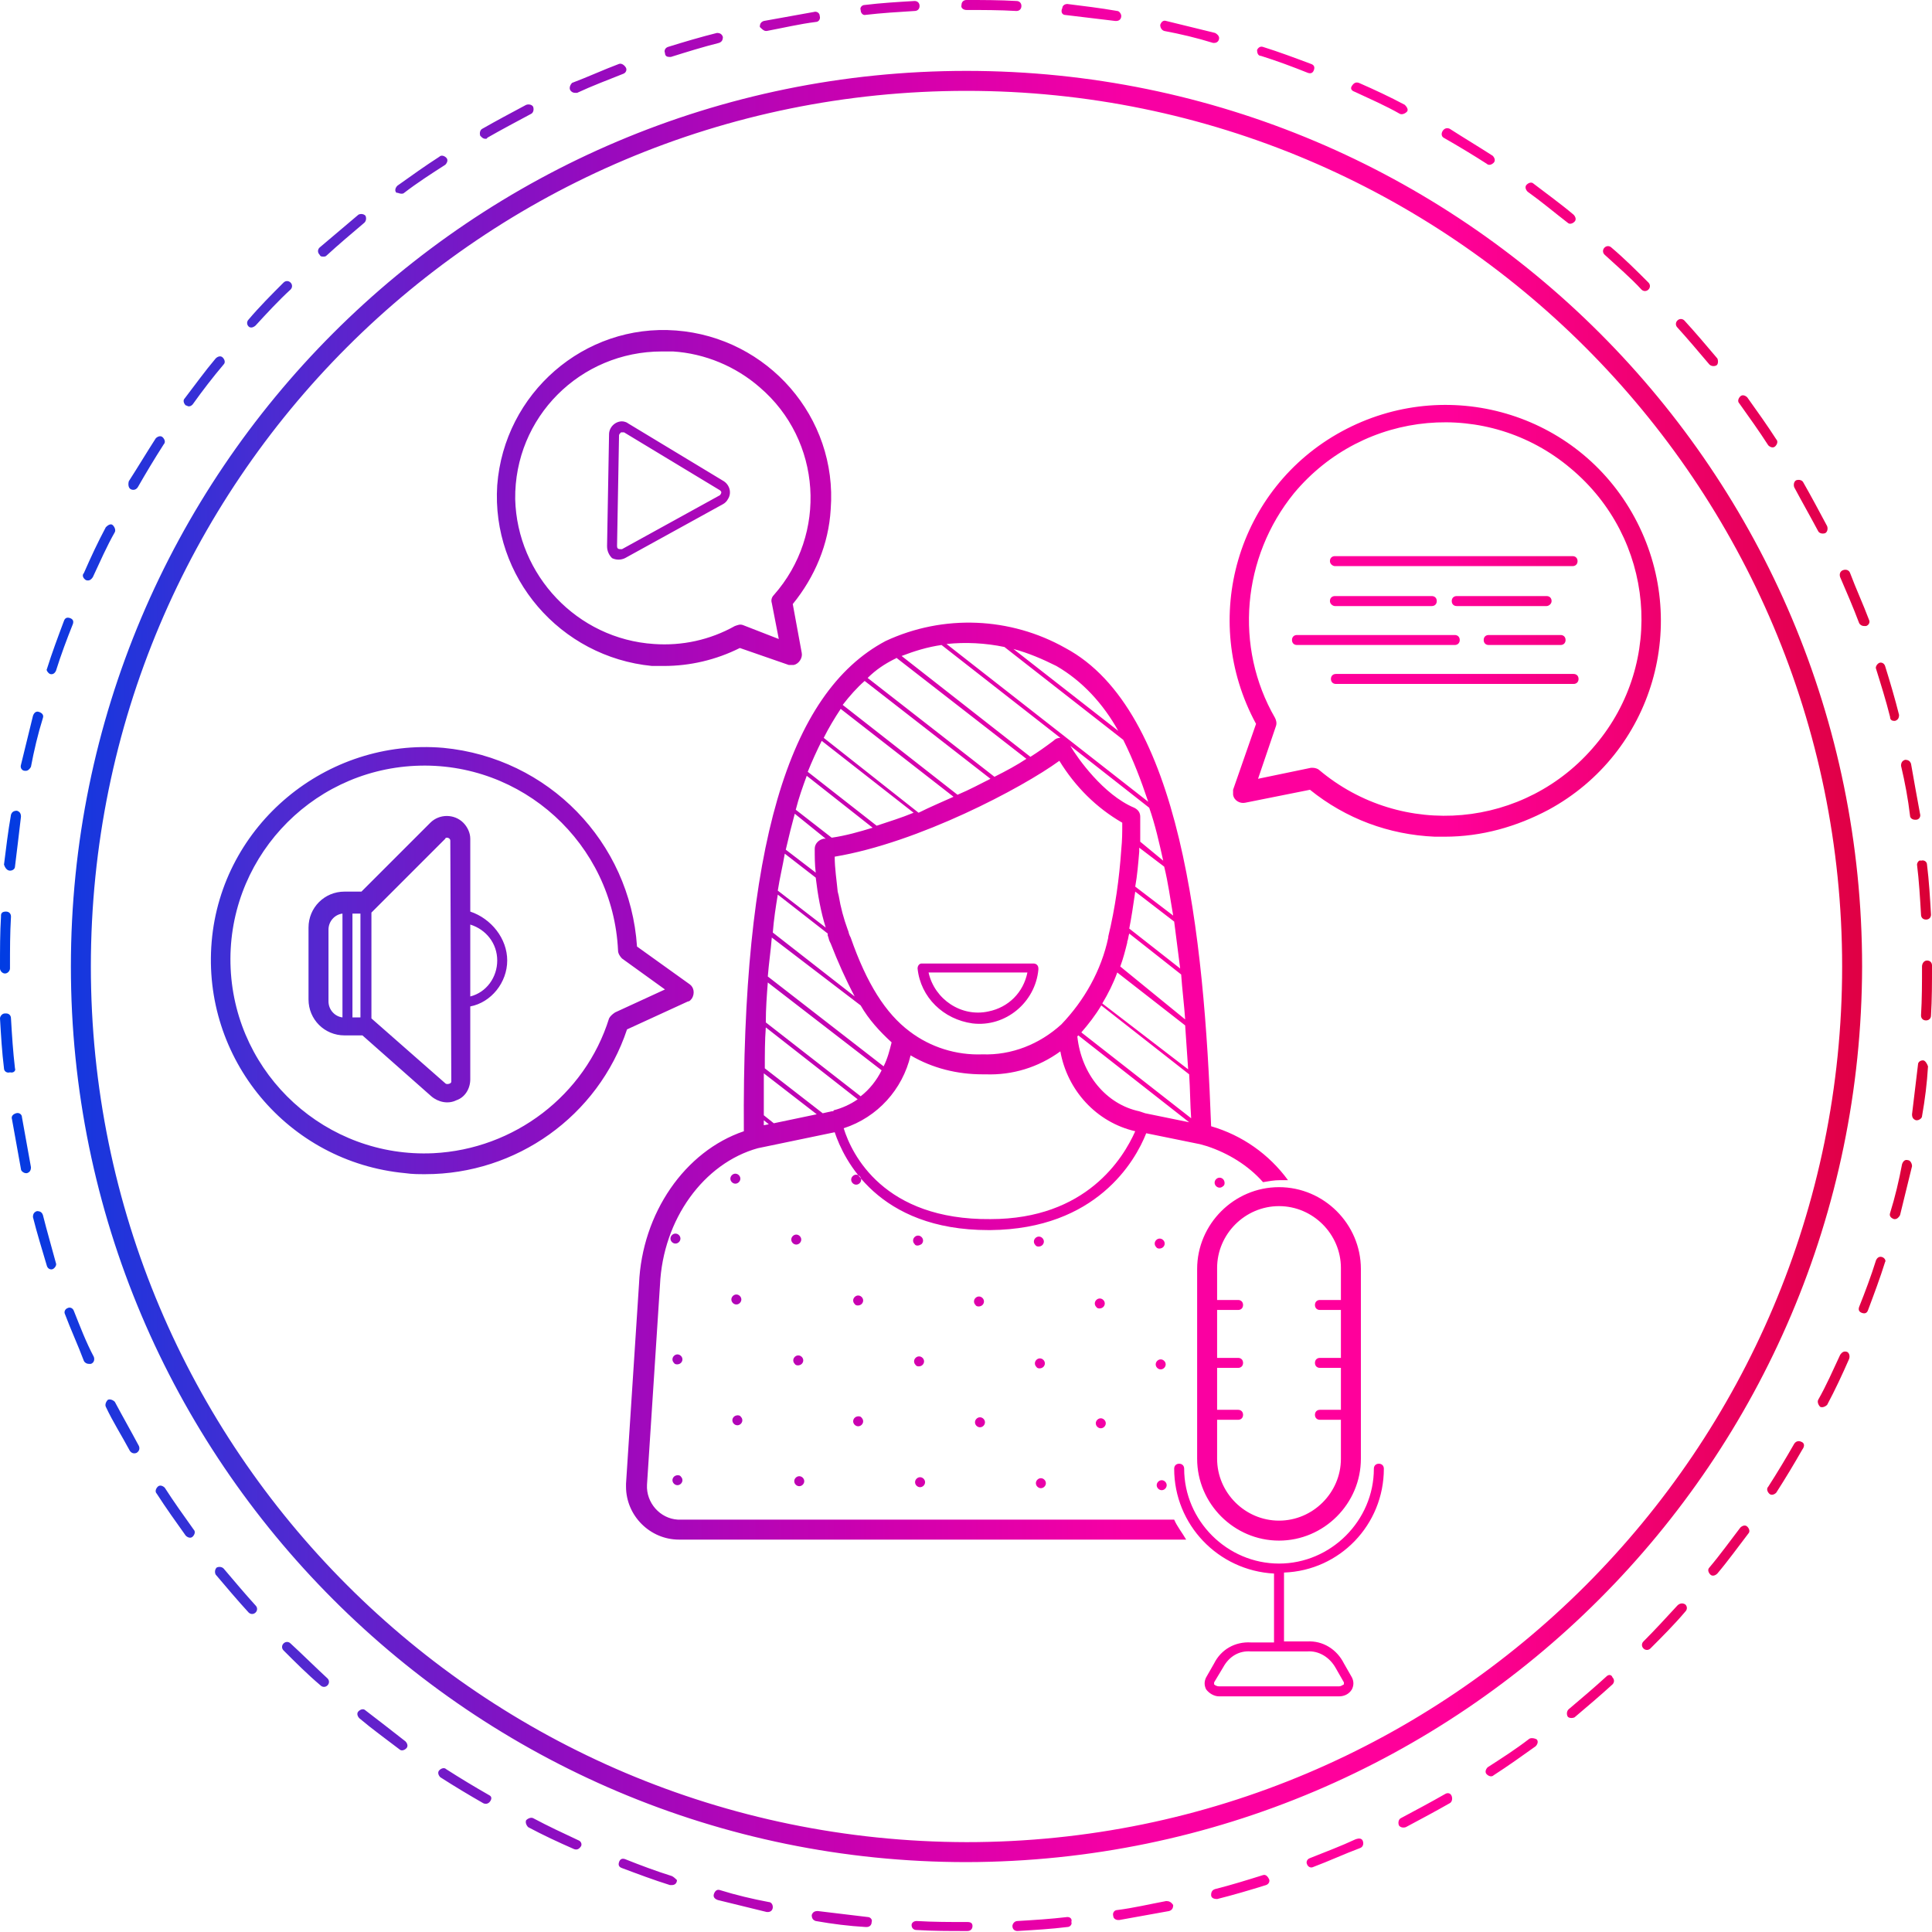 <?xml version="1.0" encoding="UTF-8"?>
<!-- Generator: Adobe Illustrator 25.2.1, SVG Export Plug-In . SVG Version: 6.00 Build 0) -->
<svg xmlns="http://www.w3.org/2000/svg" xmlns:xlink="http://www.w3.org/1999/xlink" version="1.1" id="Ebene_1" x="0px" y="0px" viewBox="0 0 193.5 193.5" style="enable-background:new 0 0 193.5 193.5;" xml:space="preserve"> <style type="text/css"> .st0{fill:url(#SVGID_1_);} </style> <g id="one-path-grafiken"> <linearGradient id="SVGID_1_" gradientUnits="userSpaceOnUse" x1="0" y1="98.917" x2="193.522" y2="98.917" gradientTransform="matrix(1 0 0 -1 0 195.677)"> <stop offset="0" style="stop-color:#003CE3"></stop> <stop offset="0.137" style="stop-color:#492CD2"></stop> <stop offset="0.302" style="stop-color:#940BBF"></stop> <stop offset="0.452" style="stop-color:#CD00AF"></stop> <stop offset="0.582" style="stop-color:#F700A4"></stop> <stop offset="0.686" style="stop-color:#FF009C"></stop> <stop offset="0.751" style="stop-color:#FF0099"></stop> <stop offset="1" style="stop-color:#DA0035"></stop> </linearGradient> <path class="st0" d="M13.9,144.8c0.1,0.2,0.1,0.5-0.2,0.7c-0.2,0.1-0.5,0.1-0.7-0.2c-0.8-1.5-1.7-2.9-2.4-4.4 c-0.1-0.2,0-0.5,0.2-0.7c0.2-0.1,0.5,0,0.7,0.2c0,0,0,0,0,0C12.3,141.9,13.1,143.3,13.9,144.8z M7.4,131.3C7.3,131,7,130.9,6.8,131 c-0.3,0.1-0.4,0.4-0.3,0.6l0,0c0.6,1.6,1.3,3.1,1.9,4.7c0.1,0.2,0.3,0.3,0.5,0.3c0.1,0,0.1,0,0.2,0c0.3-0.1,0.4-0.4,0.3-0.7 c0,0,0,0,0,0C8.6,134.4,8,132.8,7.4,131.3z M16.5,149c-0.2-0.2-0.5-0.3-0.7-0.1s-0.3,0.5-0.1,0.7l0,0c0.9,1.4,1.9,2.8,2.9,4.2 c0.2,0.2,0.5,0.3,0.7,0.1c0.2-0.2,0.3-0.5,0.1-0.7c0,0,0,0,0,0C18.4,151.8,17.4,150.4,16.5,149z M29.1,164.6 c-0.2-0.2-0.5-0.2-0.7,0c-0.2,0.2-0.2,0.5,0,0.7c1.2,1.2,2.4,2.4,3.7,3.5c0.2,0.2,0.5,0.2,0.7,0c0.2-0.2,0.2-0.5,0-0.7 C31.5,166.9,30.3,165.7,29.1,164.6z M22.4,157.1c-0.2-0.2-0.5-0.2-0.7-0.1c-0.2,0.2-0.2,0.5-0.1,0.7c1.1,1.3,2.2,2.6,3.3,3.8 c0.2,0.2,0.5,0.2,0.7,0c0.2-0.2,0.2-0.5,0-0.7C24.6,159.7,23.5,158.4,22.4,157.1z M2.5,77.2c0,0,0.1,0,0.1,0c0.2,0,0.4-0.2,0.5-0.4 c0.3-1.6,0.7-3.3,1.2-4.9c0.1-0.3-0.1-0.5-0.4-0.6c-0.3-0.1-0.5,0.1-0.6,0.4c0,0,0,0,0,0c-0.4,1.6-0.8,3.3-1.2,4.9 C2,76.9,2.2,77.2,2.5,77.2z M4.3,121.7c-0.1-0.3-0.3-0.4-0.6-0.4c-0.3,0.1-0.4,0.3-0.4,0.6c0,0,0,0,0,0c0.4,1.6,0.9,3.2,1.4,4.9 c0.1,0.3,0.4,0.4,0.6,0.3s0.4-0.4,0.3-0.6C5.2,125,4.7,123.3,4.3,121.7z M1,87.2C1,87.2,1,87.2,1,87.2c0.3,0,0.5-0.2,0.5-0.4 c0.2-1.6,0.4-3.3,0.6-5c0-0.3-0.1-0.5-0.4-0.6c-0.3,0-0.5,0.1-0.6,0.4c0,0,0,0,0,0c-0.3,1.7-0.5,3.4-0.7,5 C0.5,86.9,0.7,87.2,1,87.2C1,87.2,1,87.2,1,87.2L1,87.2z M5,67.5c0.3,0.1,0.5-0.1,0.6-0.3c0,0,0,0,0,0c0.5-1.6,1.1-3.2,1.7-4.7 c0.1-0.3,0-0.5-0.3-0.6c-0.3-0.1-0.5,0-0.6,0.3l0,0c-0.6,1.6-1.2,3.2-1.7,4.8C4.6,67.1,4.8,67.4,5,67.5z M2.2,111.9 c0-0.3-0.3-0.5-0.6-0.4s-0.5,0.3-0.4,0.6c0.3,1.7,0.6,3.3,0.9,5c0,0.2,0.3,0.4,0.5,0.4c0,0,0.1,0,0.1,0c0.3-0.1,0.4-0.3,0.4-0.6 c0,0,0,0,0,0C2.8,115.2,2.5,113.6,2.2,111.9L2.2,111.9z M1.5,107c-0.2-1.7-0.3-3.3-0.4-5c0-0.3-0.2-0.5-0.5-0.5c0,0,0,0-0.1,0 c-0.3,0-0.5,0.3-0.5,0.5c0,0,0,0,0,0c0.1,1.7,0.2,3.4,0.4,5c0,0.3,0.3,0.5,0.6,0.4C1.4,107.5,1.6,107.2,1.5,107z M0.5,97.5 C0.8,97.5,1,97.2,1,97c0,0,0,0,0,0l0-0.2c0-1.7,0-3.3,0.1-5c0-0.3-0.2-0.5-0.5-0.5c0,0,0,0,0,0c-0.3,0-0.5,0.1-0.5,0.4 c0,0,0,0.1,0,0.1C0,93.4,0,95.1,0,96.8L0,97C0,97.2,0.2,97.5,0.5,97.5C0.5,97.5,0.5,97.5,0.5,97.5z M164.4,29 c0.2,0.2,0.5,0.2,0.7,0c0.2-0.2,0.2-0.5,0-0.7c0,0,0,0,0,0c-1.2-1.2-2.4-2.4-3.7-3.5c-0.2-0.2-0.5-0.2-0.7,0 c-0.2,0.2-0.2,0.5,0,0.7c0,0,0,0,0,0C162,26.7,163.3,27.8,164.4,29z M144.6,13.8c1.4,0.8,2.9,1.7,4.3,2.6c0.2,0.2,0.5,0.1,0.7-0.1 s0.1-0.5-0.1-0.7l0,0c-1.4-0.9-2.9-1.8-4.3-2.7c-0.2-0.1-0.5-0.1-0.7,0.2C144.3,13.4,144.4,13.7,144.6,13.8L144.6,13.8z M157,22.3 c0.2,0.2,0.5,0.1,0.7-0.1c0.2-0.2,0.1-0.5-0.1-0.7c-1.3-1.1-2.7-2.1-4-3.1c-0.2-0.2-0.5-0.1-0.7,0.1c-0.2,0.2-0.1,0.5,0.1,0.7 C154.4,20.2,155.7,21.3,157,22.3z M135.7,9.2c1.5,0.7,3.1,1.4,4.5,2.2c0.2,0.1,0.5,0,0.7-0.2s0-0.5-0.2-0.7c0,0,0,0,0,0 c-1.5-0.8-3-1.5-4.6-2.2c-0.3-0.1-0.5,0-0.7,0.3S135.4,9.1,135.7,9.2L135.7,9.2L135.7,9.2z M116.6,3.1c1.6,0.3,3.3,0.7,4.9,1.2 c0,0,0.1,0,0.1,0c0.3,0,0.5-0.2,0.5-0.5c0-0.2-0.2-0.4-0.4-0.5c-1.6-0.4-3.3-0.8-4.9-1.2c-0.3-0.1-0.5,0.1-0.6,0.4 C116.2,2.7,116.3,3,116.6,3.1C116.6,3.1,116.6,3.1,116.6,3.1L116.6,3.1z M126.3,5.6c1.6,0.5,3.2,1.1,4.7,1.7c0.3,0.1,0.5,0,0.6-0.3 s0-0.5-0.3-0.6c-1.6-0.6-3.2-1.2-4.8-1.7c-0.3-0.1-0.5,0.1-0.6,0.3C125.9,5.3,126,5.6,126.3,5.6z M106.7,1.5c1.7,0.2,3.3,0.4,5,0.6 c0,0,0.1,0,0.1,0c0.3,0,0.5-0.2,0.5-0.5c0-0.2-0.2-0.5-0.4-0.5c-1.7-0.3-3.4-0.5-5-0.7c-0.3,0-0.5,0.2-0.5,0.4 C106.2,1.2,106.4,1.5,106.7,1.5z M171.2,36.5c0.2,0.2,0.5,0.2,0.7,0.1s0.2-0.5,0.1-0.7l0,0c-1.1-1.3-2.2-2.6-3.3-3.8 c-0.2-0.2-0.5-0.2-0.7,0c-0.2,0.2-0.2,0.5,0,0.7C169,33.9,170.1,35.2,171.2,36.5z M191.3,81.7c0,0.2,0.2,0.4,0.5,0.4 c0,0,0.1,0,0.1,0c0.3,0,0.5-0.3,0.4-0.6c-0.3-1.6-0.6-3.3-0.9-5c-0.1-0.3-0.3-0.4-0.6-0.4c-0.3,0.1-0.4,0.3-0.4,0.6c0,0,0,0,0,0 C190.8,78.4,191.1,80,191.3,81.7z M192,86.6c0.2,1.6,0.3,3.3,0.4,5c0,0.3,0.2,0.5,0.5,0.5l0,0c0.3,0,0.5-0.2,0.5-0.5 c-0.1-1.7-0.2-3.4-0.4-5c0-0.3-0.3-0.5-0.6-0.4C192.2,86.1,192,86.4,192,86.6L192,86.6z M186.2,62.4c0.1,0.2,0.3,0.3,0.5,0.3 c0.1,0,0.1,0,0.2,0c0.3-0.1,0.4-0.4,0.3-0.6c-0.6-1.6-1.3-3.1-1.9-4.7c-0.1-0.3-0.4-0.4-0.7-0.3c-0.3,0.1-0.4,0.4-0.3,0.7 C184.9,59.2,185.6,60.8,186.2,62.4z M182.1,53.2c0.1,0.2,0.4,0.3,0.7,0.2c0.2-0.1,0.3-0.4,0.2-0.7c-0.8-1.5-1.6-3-2.4-4.4 c-0.1-0.2-0.4-0.3-0.7-0.2c-0.2,0.1-0.3,0.4-0.2,0.7C180.5,50.3,181.3,51.7,182.1,53.2L182.1,53.2z M177.1,44.6 c0.2,0.2,0.5,0.3,0.7,0.1s0.3-0.5,0.1-0.7l0,0c-0.9-1.4-1.9-2.8-2.9-4.2c-0.2-0.2-0.5-0.3-0.7-0.1c-0.2,0.2-0.3,0.5-0.1,0.7 C175.2,41.8,176.2,43.2,177.1,44.6L177.1,44.6z M86.6,1.5C86.7,1.5,86.7,1.5,86.6,1.5c1.7-0.2,3.4-0.3,5-0.4c0.3,0,0.5-0.2,0.5-0.5 c0-0.3-0.2-0.5-0.5-0.5c0,0,0,0,0,0c-1.7,0.1-3.4,0.2-5,0.4c-0.3,0-0.5,0.3-0.4,0.5C86.2,1.3,86.4,1.5,86.6,1.5L86.6,1.5z M32.4,25.7c0.1,0,0.2,0,0.3-0.1c1.2-1.1,2.5-2.2,3.8-3.3c0.2-0.2,0.2-0.5,0.1-0.7c-0.2-0.2-0.5-0.2-0.7-0.1 c-1.3,1.1-2.6,2.2-3.9,3.3c-0.2,0.2-0.2,0.5,0,0.7C32.1,25.7,32.2,25.7,32.4,25.7L32.4,25.7z M25.2,32.8c0.1,0,0.3-0.1,0.4-0.2 c1.1-1.2,2.3-2.5,3.5-3.6c0.2-0.2,0.2-0.5,0-0.7c-0.2-0.2-0.5-0.2-0.7,0c-1.2,1.2-2.4,2.4-3.5,3.7c-0.2,0.2-0.2,0.5,0,0.7 C25,32.8,25.1,32.8,25.2,32.8L25.2,32.8z M13.1,49c0.2,0.1,0.5,0.1,0.7-0.2c0.8-1.4,1.7-2.9,2.6-4.3c0.2-0.2,0.1-0.5-0.1-0.7 s-0.5-0.1-0.7,0.1c-0.9,1.4-1.8,2.9-2.7,4.3C12.8,48.6,12.9,48.9,13.1,49z M18.9,40.7c0.2,0,0.3-0.1,0.4-0.2c1-1.4,2-2.7,3.1-4 c0.2-0.2,0.1-0.5-0.1-0.7c-0.2-0.2-0.5-0.1-0.7,0.1l0,0c-1.1,1.3-2.1,2.7-3.1,4c-0.2,0.2-0.1,0.5,0.1,0.7 C18.7,40.6,18.8,40.7,18.9,40.7z M96.8,1c1.6,0,3.3,0,5,0.1l0,0c0.3,0,0.5-0.2,0.5-0.5c0-0.3-0.2-0.5-0.5-0.5 C100.1,0,98.4,0,96.8,0h0l0,0.5V0c-0.3,0-0.5,0.2-0.5,0.5c0,0,0,0,0,0C96.2,0.8,96.5,1,96.8,1z M40.2,19.4c0.1,0,0.2,0,0.3-0.1 c1.3-1,2.7-1.9,4.1-2.8c0.2-0.2,0.3-0.5,0.1-0.7s-0.5-0.3-0.7-0.1c-1.4,0.9-2.8,1.9-4.2,2.9c-0.2,0.2-0.3,0.5-0.1,0.7 C39.9,19.3,40,19.4,40.2,19.4L40.2,19.4z M76.7,3.1c0,0,0.1,0,0.1,0c1.6-0.3,3.3-0.7,4.9-0.9c0.3,0,0.5-0.3,0.4-0.6 c0-0.3-0.3-0.5-0.6-0.4c-1.7,0.3-3.3,0.6-5,0.9c-0.3,0.1-0.4,0.3-0.4,0.6C76.3,2.9,76.5,3.1,76.7,3.1z M8.6,58.1 c0.3,0.1,0.5,0,0.7-0.3c0.7-1.5,1.4-3.1,2.2-4.5c0.1-0.2,0-0.5-0.2-0.7s-0.5,0-0.7,0.2c0,0,0,0,0,0c-0.8,1.5-1.5,3-2.2,4.6 C8.2,57.6,8.3,57.9,8.6,58.1z M67,5.7c0.1,0,0.1,0,0.2,0c1.6-0.5,3.2-1,4.8-1.4c0.3-0.1,0.4-0.3,0.4-0.6c-0.1-0.3-0.3-0.4-0.6-0.4 c-1.6,0.4-3.3,0.9-4.9,1.4c-0.3,0.1-0.4,0.4-0.3,0.6C66.6,5.6,66.8,5.7,67,5.7z M48.6,13.9c0.1,0,0.2,0,0.2-0.1 c1.4-0.8,2.9-1.6,4.4-2.4c0.2-0.1,0.3-0.4,0.2-0.7c-0.1-0.2-0.4-0.3-0.7-0.2c0,0,0,0,0,0c-1.5,0.8-3,1.6-4.4,2.4 c-0.2,0.1-0.3,0.4-0.2,0.7C48.3,13.8,48.4,13.9,48.6,13.9L48.6,13.9z M57.6,9.3c0.1,0,0.1,0,0.2,0c1.5-0.7,3.1-1.3,4.6-1.9 c0.3-0.1,0.4-0.4,0.3-0.6S62.3,6.3,62,6.4c0,0,0,0,0,0c-1.6,0.6-3.1,1.3-4.7,1.9C57.1,8.5,57,8.8,57.1,9 C57.2,9.2,57.4,9.3,57.6,9.3L57.6,9.3z M86.9,192c-1.7-0.2-3.3-0.4-5-0.6c-0.3,0-0.5,0.1-0.6,0.4c0,0.3,0.1,0.5,0.4,0.6 c1.7,0.3,3.3,0.5,5,0.6c0,0,0,0,0.1,0c0.3,0,0.5-0.2,0.5-0.5C87.4,192.3,87.2,192,86.9,192L86.9,192z M57.9,184.3 c-1.5-0.7-3-1.4-4.5-2.2c-0.2-0.1-0.5,0-0.7,0.2c-0.1,0.2,0,0.5,0.2,0.7c1.5,0.8,3,1.5,4.6,2.2c0.3,0.1,0.5,0,0.7-0.3 C58.3,184.7,58.2,184.4,57.9,184.3C57.9,184.3,57.9,184.3,57.9,184.3z M77,190.5c-1.6-0.3-3.3-0.7-4.9-1.2 c-0.3-0.1-0.5,0.1-0.6,0.4c-0.1,0.3,0.1,0.5,0.4,0.6l0,0c1.6,0.4,3.3,0.8,4.9,1.2c0,0,0.1,0,0.1,0c0.3,0,0.5-0.2,0.5-0.5 C77.4,190.7,77.2,190.5,77,190.5L77,190.5z M49,179.8c-1.4-0.8-2.9-1.7-4.3-2.6c-0.2-0.2-0.5-0.1-0.7,0.1c-0.2,0.2-0.1,0.5,0.1,0.7 c0,0,0,0,0,0c1.4,0.9,2.9,1.8,4.3,2.6c0.2,0.1,0.5,0.1,0.7-0.2S49.2,179.9,49,179.8L49,179.8z M144.7,179.7 c-1.4,0.8-2.9,1.6-4.4,2.4c-0.2,0.1-0.3,0.4-0.2,0.7c0.1,0.2,0.4,0.3,0.7,0.2c1.5-0.8,3-1.6,4.4-2.4c0.2-0.1,0.3-0.4,0.2-0.7 C145.3,179.6,145,179.5,144.7,179.7L144.7,179.7z M36.6,171.3c-0.2-0.2-0.5-0.1-0.7,0.1c-0.2,0.2-0.1,0.5,0.1,0.7 c1.3,1.1,2.7,2.1,4,3.1c0.2,0.2,0.5,0.1,0.7-0.1s0.1-0.5-0.1-0.7c0,0,0,0,0,0C39.2,173.3,37.9,172.3,36.6,171.3z M153.1,174.2 c-1.3,1-2.7,1.9-4.1,2.8c-0.2,0.2-0.3,0.5-0.1,0.7c0.2,0.2,0.5,0.3,0.7,0.1c1.4-0.9,2.8-1.9,4.2-2.9c0.2-0.2,0.3-0.5,0.1-0.7 C153.7,174.1,153.3,174,153.1,174.2L153.1,174.2z M106.9,192c-1.7,0.2-3.3,0.3-5,0.4c-0.3,0-0.5,0.3-0.5,0.5c0,0.3,0.2,0.5,0.5,0.5 l0,0c1.7-0.1,3.4-0.2,5-0.4c0.3,0,0.5-0.3,0.4-0.5c0,0,0,0,0,0C107.4,192.2,107.2,192,106.9,192C106.9,192,106.9,192,106.9,192z M135.8,184.2c-1.5,0.7-3.1,1.3-4.6,1.9c-0.3,0.1-0.4,0.4-0.3,0.6c0.1,0.3,0.4,0.4,0.6,0.3c1.6-0.6,3.1-1.3,4.7-1.9 c0.3-0.1,0.4-0.4,0.3-0.7S136.1,184.1,135.8,184.2z M126.5,187.8c-1.6,0.5-3.2,1-4.8,1.4c-0.3,0.1-0.4,0.3-0.4,0.6s0.3,0.4,0.6,0.4 l0,0c1.6-0.4,3.3-0.9,4.9-1.4c0.3-0.1,0.4-0.4,0.3-0.6S126.8,187.7,126.5,187.8L126.5,187.8z M96.9,192.5h-0.2 c-1.6,0-3.2,0-4.9-0.1c-0.3,0-0.5,0.2-0.5,0.4c0,0,0,0,0,0c0,0.3,0.2,0.5,0.5,0.5c0,0,0,0,0,0c1.6,0.1,3.3,0.1,4.9,0.1h0.2 c0.3,0,0.5-0.2,0.5-0.5S97.2,192.5,96.9,192.5L96.9,192.5z M160.9,167.9c-1.2,1.1-2.5,2.2-3.8,3.3c-0.2,0.2-0.2,0.5-0.1,0.7 s0.5,0.2,0.7,0.1l0,0c1.3-1.1,2.6-2.2,3.8-3.3c0.2-0.2,0.2-0.5,0-0.7C161.4,167.7,161.1,167.7,160.9,167.9L160.9,167.9z M116.8,190.4c-1.6,0.3-3.3,0.7-4.9,0.9c-0.3,0-0.5,0.3-0.4,0.6c0,0.2,0.2,0.4,0.5,0.4c0,0,0.1,0,0.1,0c1.7-0.3,3.3-0.6,5-0.9 c0.3-0.1,0.4-0.3,0.4-0.6C117.3,190.5,117.1,190.4,116.8,190.4z M67.3,187.9c-1.6-0.5-3.2-1.1-4.7-1.7c-0.3-0.1-0.5,0-0.6,0.3 s0,0.5,0.3,0.6c1.6,0.6,3.2,1.2,4.8,1.7c0,0,0.1,0,0.2,0c0.3,0,0.5-0.2,0.5-0.5C67.7,188.2,67.5,188,67.3,187.9z M180.4,144.4 c-0.2-0.1-0.5-0.1-0.7,0.2c-0.8,1.4-1.7,2.9-2.6,4.3c-0.2,0.2-0.1,0.5,0.1,0.7s0.5,0.1,0.7-0.1l0,0c0.9-1.4,1.8-2.9,2.6-4.3 C180.8,144.8,180.7,144.5,180.4,144.4C180.4,144.4,180.4,144.4,180.4,144.4z M191.1,116.2c-0.3-0.1-0.5,0.1-0.6,0.4c0,0,0,0,0,0 c-0.3,1.6-0.7,3.3-1.2,4.9c-0.1,0.3,0.1,0.5,0.4,0.6c0,0,0.1,0,0.1,0c0.2,0,0.4-0.2,0.5-0.4c0.4-1.6,0.8-3.3,1.2-4.9 C191.5,116.5,191.3,116.2,191.1,116.2L191.1,116.2z M185,135.4c-0.3-0.1-0.5,0-0.7,0.3c-0.7,1.5-1.4,3.1-2.2,4.5 c-0.1,0.2,0,0.5,0.2,0.7c0.2,0.1,0.5,0,0.7-0.2c0.8-1.5,1.5-3,2.2-4.6C185.3,135.8,185.2,135.5,185,135.4L185,135.4z M188.5,125.9 c-0.3-0.1-0.5,0.1-0.6,0.3c-0.5,1.6-1.1,3.2-1.7,4.7c-0.1,0.3,0,0.5,0.3,0.6s0.5,0,0.6-0.3l0,0c0.6-1.6,1.2-3.2,1.7-4.8 C188.9,126.3,188.8,126,188.5,125.9C188.5,125.9,188.5,125.9,188.5,125.9L188.5,125.9z M192.6,106.2c-0.3,0-0.5,0.2-0.5,0.4 c-0.2,1.7-0.4,3.3-0.6,5c0,0.3,0.1,0.5,0.4,0.6c0,0,0.1,0,0.1,0c0.2,0,0.5-0.2,0.5-0.4c0.3-1.7,0.5-3.3,0.6-5 C193,106.5,192.8,106.2,192.6,106.2C192.6,106.2,192.6,106.2,192.6,106.2L192.6,106.2z M193,96.2c-0.3,0-0.5,0.3-0.5,0.6 c0,1.6,0,3.3-0.1,4.9c0,0.3,0.2,0.5,0.5,0.5c0,0,0,0,0,0l0,0c0.3,0,0.5-0.2,0.5-0.5c0.1-1.6,0.1-3.3,0.1-4.9l0-0.1 C193.5,96.4,193.3,96.2,193,96.2C193,96.2,193,96.2,193,96.2L193,96.2z M189.7,72.2c0,0,0.1,0,0.1,0c0.3-0.1,0.4-0.3,0.4-0.6 c-0.4-1.6-0.9-3.3-1.4-4.9c-0.1-0.3-0.4-0.4-0.6-0.3s-0.4,0.4-0.3,0.6c0.5,1.6,1,3.2,1.4,4.8C189.3,72.1,189.5,72.2,189.7,72.2 L189.7,72.2z M168,160.8c-1.1,1.2-2.3,2.5-3.4,3.6c-0.2,0.2-0.2,0.5,0,0.7s0.5,0.2,0.7,0c0,0,0,0,0,0c1.2-1.2,2.4-2.4,3.5-3.7 c0.2-0.2,0.2-0.5,0-0.7C168.5,160.5,168.2,160.6,168,160.8C168,160.8,168,160.8,168,160.8L168,160.8z M174.3,153 c-1,1.3-2,2.7-3.1,4c-0.2,0.2-0.1,0.5,0.1,0.7s0.5,0.1,0.7-0.1l0,0c1.1-1.3,2.1-2.7,3.1-4c0.2-0.2,0.1-0.5-0.1-0.7 S174.5,152.8,174.3,153C174.3,153,174.3,153,174.3,153L174.3,153z M91.9,97c0-0.3,0.2-0.5,0.4-0.5c0,0,0,0,0.1,0h11.1 c0.3,0,0.5,0.2,0.5,0.5c0,0,0,0,0,0.1c-0.3,3.3-3.3,5.8-6.6,5.4C94.5,102.1,92.2,99.9,91.9,97z M93,97.4c0.6,2.7,3.3,4.5,6,3.9 c2-0.4,3.5-1.9,3.9-3.9H93z M96.8,186.5c-49.5,0-89.7-40.2-89.7-89.7S47.2,7.1,96.8,7.1s89.7,40.2,89.7,89.7l0,0 C186.4,146.3,146.3,186.4,96.8,186.5z M96.8,184.5c48.4,0,87.7-39.3,87.7-87.7S145.2,9.1,96.8,9.1C48.3,9.1,9.1,48.3,9.1,96.8 c0,0,0,0,0,0C9.1,145.2,48.3,184.4,96.8,184.5z M125.8,72.5c-5.7-10.5-1.9-23.6,8.6-29.3s23.6-1.9,29.3,8.6s1.9,23.6-8.6,29.3 c-3.2,1.7-6.7,2.7-10.4,2.7c-0.3,0-0.7,0-1,0c-4.6-0.2-8.9-1.8-12.5-4.7l-6.5,1.3c-0.5,0.1-1.1-0.2-1.2-0.8c0-0.2,0-0.3,0-0.5 L125.8,72.5z M127.7,71.9c0.1,0.2,0.2,0.5,0.1,0.8L126,78l5.3-1.1c0.1,0,0.1,0,0.2,0c0.2,0,0.5,0.1,0.6,0.2 c8.3,7,20.7,5.9,27.7-2.5c7-8.3,5.9-20.7-2.5-27.7c-8.3-7-20.7-5.9-27.7,2.5C124.4,55.8,123.6,64.8,127.7,71.9L127.7,71.9z M50.8,96.2c0,2.2-1.6,4.2-3.7,4.6v7.3c0,0.9-0.5,1.8-1.4,2.1c-0.8,0.4-1.8,0.2-2.5-0.4l-6.9-6.1h-1.8c-2,0-3.6-1.6-3.6-3.6v-7.2 c0-2,1.6-3.6,3.6-3.6h1.7l6.9-6.9c0.9-0.9,2.4-0.9,3.3,0c0.4,0.4,0.7,1,0.7,1.6v7.3C49.2,92,50.8,94,50.8,96.2z M34.3,91.5 c-0.8,0.1-1.4,0.8-1.4,1.6v7.2c0,0.8,0.6,1.5,1.4,1.6V91.5z M36.1,91.5h-0.8v10.4h0.8V91.5z M45.1,84.2c0-0.2-0.2-0.3-0.3-0.3 c-0.1,0-0.2,0-0.2,0.1l-7.4,7.4V102l7.4,6.5c0.1,0.1,0.3,0.1,0.5,0c0.1-0.1,0.1-0.1,0.1-0.2L45.1,84.2z M49.8,96.2 c0-1.7-1.1-3.1-2.7-3.6v7.2C48.7,99.4,49.8,97.9,49.8,96.2L49.8,96.2z M62.8,103.1c-2.9,8.7-11.1,14.5-20.2,14.5 c-0.7,0-1.3,0-2-0.1c-11.8-1.1-20.4-11.5-19.4-23.2s11.5-20.4,23.2-19.4c10.5,1,18.7,9.4,19.4,19.9l5.3,3.8 c0.4,0.3,0.5,0.9,0.2,1.4c-0.1,0.1-0.2,0.3-0.4,0.3L62.8,103.1z M61.6,101.4l5-2.3l-4.3-3.1c-0.2-0.2-0.4-0.5-0.4-0.8 c-0.5-10.7-9.6-19-20.3-18.5s-19,9.6-18.5,20.3c0.5,10.7,9.6,19,20.3,18.5c8.1-0.4,15.2-5.8,17.6-13.5 C61.1,101.8,61.3,101.6,61.6,101.4z M49.8,48.6c0.7-9.2,8.7-16.2,17.9-15.5c9.2,0.7,16.2,8.7,15.5,17.9c-0.2,3.5-1.6,6.8-3.8,9.5 l0.9,4.9c0.1,0.5-0.3,1.1-0.8,1.2c-0.2,0-0.4,0-0.5,0l-4.9-1.7c-2.4,1.2-5,1.8-7.6,1.8c-0.4,0-0.8,0-1.2,0 C56.1,65.8,49.2,57.8,49.8,48.6z M65.5,64.5c2.8,0.2,5.6-0.4,8.1-1.8c0.3-0.1,0.5-0.2,0.8-0.1L78,64l-0.7-3.6 c-0.1-0.3,0-0.6,0.2-0.8c5.4-6.1,4.8-15.5-1.4-20.8c-2.4-2.1-5.5-3.4-8.7-3.6c-0.4,0-0.7,0-1.1,0c-8.2,0-14.8,6.6-14.7,14.8 C51.8,57.6,57.8,64,65.5,64.5L65.5,64.5z M60.8,54.7L61,43.5c0-0.7,0.6-1.3,1.3-1.3c0.2,0,0.5,0.1,0.6,0.2l9.6,5.8 c0.6,0.4,0.8,1.2,0.4,1.8c-0.1,0.2-0.3,0.4-0.5,0.5h0l-9.8,5.4c-0.4,0.2-0.9,0.2-1.3,0C61,55.6,60.8,55.2,60.8,54.7z M61.8,54.7 c0,0.2,0.1,0.3,0.3,0.3c0.1,0,0.1,0,0.2,0l9.8-5.4h0c0.1-0.1,0.2-0.3,0.1-0.4c0,0-0.1-0.1-0.1-0.1l-9.6-5.8c0,0-0.1,0-0.2,0 c-0.1,0-0.1,0-0.1,0c-0.1,0.1-0.2,0.2-0.2,0.3L61.8,54.7z M133.7,56.7h23.8c0.3,0,0.5-0.2,0.5-0.5s-0.2-0.5-0.5-0.5h-23.8 c-0.3,0-0.5,0.2-0.5,0.5S133.5,56.7,133.7,56.7z M157.6,67.5h-23.8c-0.3,0-0.5,0.2-0.5,0.5c0,0.3,0.2,0.5,0.5,0.5h23.8 c0.3,0,0.5-0.2,0.5-0.5C158.1,67.7,157.9,67.5,157.6,67.5z M155.4,60.2c0-0.3-0.2-0.5-0.5-0.5c0,0,0,0,0,0h-9 c-0.3,0-0.5,0.2-0.5,0.5s0.2,0.5,0.5,0.5h9C155.1,60.7,155.4,60.5,155.4,60.2C155.4,60.2,155.4,60.2,155.4,60.2z M133.7,60.7h9.7 c0.3,0,0.5-0.2,0.5-0.5s-0.2-0.5-0.5-0.5h-9.7c-0.3,0-0.5,0.2-0.5,0.5S133.5,60.7,133.7,60.7z M129.9,64.6h15.8 c0.3,0,0.5-0.2,0.5-0.5c0-0.3-0.2-0.5-0.5-0.5h-15.8c-0.3,0-0.5,0.2-0.5,0.5C129.4,64.4,129.6,64.6,129.9,64.6z M149.1,64.6h7.2 c0.3,0,0.5-0.2,0.5-0.5c0-0.3-0.2-0.5-0.5-0.5h-7.2c-0.3,0-0.5,0.2-0.5,0.5C148.6,64.4,148.8,64.6,149.1,64.6z M118.8,154.2 l-50.8,0c-2.9,0-5.3-2.4-5.3-5.3c0-0.1,0-0.2,0-0.3l1.3-20c0.3-7.1,4.6-13.3,10.5-15.3C74.3,85,78.9,69.4,88.7,64.2 c5.8-2.7,12.5-2.4,18,0.7c11.6,6.2,13.9,28.8,14.6,47.9c3.1,0.9,5.8,2.8,7.7,5.4c-0.3,0-0.6,0-0.8,0c-0.6,0-1.1,0.1-1.7,0.2 c-1.5-1.7-3.5-2.9-5.6-3.6l-0.7-0.2l-5.4-1.1c-1.1,2.8-5,9.6-15.6,9.7c-0.1,0-0.1,0-0.2,0c-11.1,0-14.5-7.1-15.4-9.8l-7.7,1.6l0,0 c-5.4,1.5-9.5,7.1-9.8,13.7l-1.3,20c-0.1,1.8,1.3,3.4,3.1,3.5c0.1,0,0.1,0,0.2,0l49.5,0C117.9,152.9,118.4,153.5,118.8,154.2 L118.8,154.2z M76.5,112.7l0.5-0.1l-0.5-0.4C76.5,112.3,76.5,112.5,76.5,112.7L76.5,112.7z M77.5,112.5l4.3-0.9l-5.3-4.1 c0,1.4,0,2.8,0,4.2L77.5,112.5z M85.9,110.1l-9.2-7.2c-0.1,1.3-0.1,2.7-0.1,4.1l5.8,4.5l0.9-0.2c0,0,0,0,0.1,0c0,0,0.1,0,0.1-0.1 C84.3,111,85.2,110.6,85.9,110.1L85.9,110.1z M89.6,66c-1,0.5-1.9,1.1-2.7,1.9l12.7,9.9c1.2-0.6,2.3-1.2,3.2-1.8l-13-10.1 C89.7,65.9,89.7,66,89.6,66L89.6,66z M108.3,103.4l11,8.6c-0.1-1.4-0.1-2.9-0.2-4.4l-8.8-6.9C109.7,101.7,109,102.6,108.3,103.4 L108.3,103.4z M119,107.1c-0.1-1.5-0.2-3-0.3-4.4l-6.8-5.3c-0.4,1.1-0.9,2.1-1.5,3.1L119,107.1z M118.7,102.1 c-0.1-1.5-0.3-3-0.4-4.5l-5.2-4.1c-0.1,0.3-0.1,0.6-0.2,0.8l0,0.1c0,0,0,0,0,0c0,0,0,0,0,0c-0.2,0.8-0.4,1.6-0.7,2.4L118.7,102.1z M118.2,97c-0.2-1.6-0.4-3.1-0.6-4.7l-3.9-3c-0.2,1.4-0.4,2.7-0.6,3.7L118.2,97z M117.5,91.7c-0.3-1.7-0.5-3.3-0.9-4.9l-2.5-1.9 c0,0.1,0,0.3,0,0.4l0,0l0,0c-0.1,1.2-0.2,2.4-0.4,3.5L117.5,91.7z M116.5,86.2c-0.4-1.8-0.8-3.6-1.4-5.3l-7.9-6.2 c0.7,1.2,3.3,4.9,6.4,6.2c0.4,0.2,0.6,0.5,0.6,0.9l0,0.7c0,0.6,0,1.2,0,1.8L116.5,86.2z M105.5,74.2c0.2-0.2,0.4-0.3,0.7-0.3 l-11.9-9.3c-1.4,0.2-2.7,0.6-4,1.1l12.9,10.1C104,75.3,104.7,74.8,105.5,74.2L105.5,74.2z M83.6,85.8c0,1.2,0.2,2.4,0.3,3.5 l0.1,0.4l0,0c0.2,1.2,0.5,2.3,0.9,3.4c0.1,0.2,0.1,0.4,0.2,0.6l0.1,0.2c1.6,4.6,3.5,7.6,5.9,9.4c2.1,1.6,4.7,2.4,7.3,2.3 c2.9,0.1,5.7-1,7.9-3c2.3-2.4,4-5.4,4.7-8.7l0-0.1c0.7-2.9,1.1-5.8,1.3-8.7l0,0c0.1-1,0.1-1.7,0.1-2.6v-0.1 c-2.6-1.5-4.7-3.6-6.3-6.2C102.4,78.9,92,84.4,83.6,85.8L83.6,85.8z M95.5,79.8l-11.3-8.8c-0.6,0.9-1.2,1.9-1.7,2.9l9.5,7.5 C93.2,80.8,94.4,80.3,95.5,79.8L95.5,79.8z M82.3,74.2c-0.5,1-1,2.1-1.4,3.1l6.9,5.4c1.2-0.4,2.5-0.8,3.7-1.3L82.3,74.2z M80.8,77.7c-0.4,1.1-0.8,2.2-1.1,3.4l3.6,2.8c1.4-0.2,2.8-0.6,4.1-1L80.8,77.7z M79.6,81.5c-0.3,1.1-0.6,2.3-0.9,3.6l3,2.3 c-0.1-0.8-0.1-1.6-0.1-2.4c0-0.5,0.4-0.9,0.9-1c0.1,0,0.2,0,0.2,0L79.6,81.5z M78.6,85.5c-0.2,1.2-0.5,2.4-0.7,3.7l4.8,3.7 c-0.5-1.6-0.8-3.3-1-5L78.6,85.5z M77.9,89.6c-0.2,1.2-0.4,2.5-0.5,3.8l8.2,6.4c-0.9-1.7-1.7-3.5-2.4-5.3l-0.1-0.2 c-0.1-0.2-0.1-0.4-0.2-0.6c0-0.1,0-0.1,0-0.2L77.9,89.6z M77.3,93.9c-0.1,1.3-0.3,2.6-0.4,3.9l11.6,9c0.4-0.8,0.6-1.6,0.8-2.4 c-1.2-1.1-2.3-2.3-3.1-3.7L77.3,93.9z M76.9,98.4c-0.1,1.3-0.2,2.6-0.2,4l9.5,7.4c0.9-0.7,1.6-1.6,2.1-2.6L76.9,98.4z M113.7,113.3 c-3.9-0.9-6.8-4.1-7.5-8c-2.2,1.6-4.8,2.4-7.5,2.3c-0.1,0-0.2,0-0.3,0c-2.5,0-5-0.6-7.2-1.9c-0.8,3.4-3.3,6.2-6.7,7.3 c0.8,2.6,4,9.2,14.7,9.1C108.8,122.1,112.5,116,113.7,113.3L113.7,113.3z M114.7,111.5l4.4,0.9l-11.1-8.7c0,0-0.1,0.1-0.1,0.1 c0.4,3.8,2.9,6.8,6.2,7.5L114.7,111.5z M105.8,66.7c-1.4-0.7-2.8-1.3-4.3-1.7l10.5,8.2C110.5,70.5,108.4,68.2,105.8,66.7z M94.8,64.5L115,80.3c-0.7-2.1-1.5-4.2-2.5-6.2l-11.9-9.3C98.7,64.4,96.7,64.3,94.8,64.5z M84.4,70.6l11.5,9 c1.2-0.5,2.3-1.1,3.3-1.6l-12.6-9.8C85.8,68.9,85.1,69.7,84.4,70.6L84.4,70.6z M119.9,146.1v-19c0-4.5,3.7-8.2,8.2-8.2 s8.2,3.7,8.2,8.2v19c0,4.5-3.7,8.2-8.2,8.2S119.9,150.6,119.9,146.1L119.9,146.1L119.9,146.1z M121.9,146.1c0,3.4,2.8,6.2,6.2,6.2 s6.2-2.8,6.2-6.2l0,0v-3.9h-2.1c-0.3,0-0.5-0.2-0.5-0.5s0.2-0.5,0.5-0.5h2.1v-4.2h-2.1c-0.3,0-0.5-0.2-0.5-0.5s0.2-0.5,0.5-0.5h2.1 v-4.8h-2.1c-0.3,0-0.5-0.2-0.5-0.5s0.2-0.5,0.5-0.5h2.1v-3.2c0-3.4-2.8-6.2-6.2-6.2s-6.2,2.8-6.2,6.2v3.2h2.1 c0.3,0,0.5,0.2,0.5,0.5s-0.2,0.5-0.5,0.5h-2.1v4.8h2.1c0.3,0,0.5,0.2,0.5,0.5s-0.2,0.5-0.5,0.5h-2.1v4.2h2.1c0.3,0,0.5,0.2,0.5,0.5 s-0.2,0.5-0.5,0.5h-2.1V146.1z M128.6,157.5v6.9h2.3c1.6-0.1,3,0.8,3.7,2.2l0.8,1.4c0.2,0.4,0.2,0.8,0,1.2 c-0.3,0.5-0.8,0.7-1.3,0.7h-12c-0.5,0-1-0.3-1.3-0.7c-0.2-0.4-0.2-0.8,0-1.2l0.8-1.4c0.7-1.4,2.1-2.2,3.7-2.1h2.3v-6.9 c-5.6-0.3-10-4.9-10-10.5c0-0.3,0.2-0.5,0.5-0.5s0.5,0.2,0.5,0.5c0,5.2,4.3,9.5,9.5,9.5s9.5-4.3,9.5-9.5c0-0.3,0.2-0.5,0.5-0.5 s0.5,0.2,0.5,0.5C138.6,152.7,134.2,157.3,128.6,157.5L128.6,157.5z M130.9,165.4h-5.6c-1.2-0.1-2.2,0.5-2.8,1.6l-0.9,1.5 c0,0.1,0,0.1,0,0.2c0.1,0.1,0.3,0.2,0.5,0.2h12c0.2,0,0.3-0.1,0.5-0.2c0-0.1,0-0.1,0-0.2l-0.8-1.4 C133.2,166,132.1,165.3,130.9,165.4L130.9,165.4z M74,118.4c0.2-0.2,0.2-0.5,0-0.7c-0.2-0.2-0.5-0.2-0.7,0c-0.2,0.2-0.2,0.5,0,0.7 c0,0,0,0,0,0C73.5,118.6,73.8,118.6,74,118.4L74,118.4z M68,124.4c0.2-0.2,0.2-0.5,0-0.7c-0.2-0.2-0.5-0.2-0.7,0 c-0.2,0.2-0.2,0.5,0,0.7C67.5,124.6,67.8,124.6,68,124.4L68,124.4z M86.1,118.5c0.2-0.2,0.2-0.5,0-0.7c-0.2-0.2-0.5-0.2-0.7,0 c-0.2,0.2-0.2,0.5,0,0.7c0,0,0,0,0,0C85.6,118.7,85.9,118.7,86.1,118.5L86.1,118.5z M80.1,124.5c0.2-0.2,0.2-0.5,0-0.7 c-0.2-0.2-0.5-0.2-0.7,0c-0.2,0.2-0.2,0.5,0,0.7c0,0,0,0,0,0C79.6,124.7,79.9,124.7,80.1,124.5L80.1,124.5z M74.1,130.5 c0.2-0.2,0.2-0.5,0-0.7c-0.2-0.2-0.5-0.2-0.7,0c-0.2,0.2-0.2,0.5,0,0.7C73.6,130.7,73.9,130.7,74.1,130.5 C74.1,130.5,74.1,130.5,74.1,130.5L74.1,130.5z M68.2,136.5c0.2-0.2,0.2-0.5,0-0.7c-0.2-0.2-0.5-0.2-0.7,0c-0.2,0.2-0.2,0.5,0,0.7 c0,0,0,0,0,0C67.6,136.7,68,136.7,68.2,136.5L68.2,136.5z M92.3,124.6c0.2-0.2,0.2-0.5,0-0.7c-0.2-0.2-0.5-0.2-0.7,0 c-0.2,0.2-0.2,0.5,0,0.7c0,0,0,0,0,0C91.7,124.8,92,124.8,92.3,124.6L92.3,124.6z M86.3,130.6c0.2-0.2,0.2-0.5,0-0.7 c-0.2-0.2-0.5-0.2-0.7,0c-0.2,0.2-0.2,0.5,0,0.7C85.7,130.8,86.1,130.8,86.3,130.6L86.3,130.6L86.3,130.6z M80.3,136.6 c0.2-0.2,0.2-0.5,0-0.7c-0.2-0.2-0.5-0.2-0.7,0c-0.2,0.2-0.2,0.5,0,0.7c0,0,0,0,0,0C79.7,136.8,80.1,136.8,80.3,136.6L80.3,136.6z M73.5,141.9c-0.2,0.2-0.2,0.5,0,0.7c0.2,0.2,0.5,0.2,0.7,0c0.2-0.2,0.2-0.5,0-0.7C74.1,141.7,73.7,141.7,73.5,141.9 C73.5,141.9,73.5,141.9,73.5,141.9L73.5,141.9z M67.5,147.9c-0.2,0.2-0.2,0.5,0,0.7c0.2,0.2,0.5,0.2,0.7,0c0.2-0.2,0.2-0.5,0-0.7 c0,0,0,0,0,0C68.1,147.7,67.7,147.7,67.5,147.9L67.5,147.9z M104.4,124.7c0.2-0.2,0.2-0.5,0-0.7c-0.2-0.2-0.5-0.2-0.7,0 c-0.2,0.2-0.2,0.5,0,0.7c0,0,0,0,0,0C103.8,124.9,104.2,124.9,104.4,124.7L104.4,124.7z M98.4,130.7c0.2-0.2,0.2-0.5,0-0.7 c-0.2-0.2-0.5-0.2-0.7,0c-0.2,0.2-0.2,0.5,0,0.7C97.8,130.9,98.2,130.9,98.4,130.7L98.4,130.7L98.4,130.7z M92.4,136.7 c0.2-0.2,0.2-0.5,0-0.7c-0.2-0.2-0.5-0.2-0.7,0c-0.2,0.2-0.2,0.5,0,0.7c0,0,0,0,0,0C91.8,136.9,92.2,136.9,92.4,136.7L92.4,136.7z M85.6,142c-0.2,0.2-0.2,0.5,0,0.7c0.2,0.2,0.5,0.2,0.7,0c0.2-0.2,0.2-0.5,0-0.7C86.2,141.8,85.8,141.8,85.6,142 C85.6,142,85.6,142,85.6,142L85.6,142z M79.7,148c-0.2,0.2-0.2,0.5,0,0.7c0.2,0.2,0.5,0.2,0.7,0c0.2-0.2,0.2-0.5,0-0.7c0,0,0,0,0,0 C80.2,147.8,79.9,147.8,79.7,148C79.7,148,79.7,148,79.7,148L79.7,148z M122.5,118.1c-0.2-0.2-0.5-0.2-0.7,0 c-0.2,0.2-0.2,0.5,0,0.7c0.2,0.2,0.5,0.2,0.7,0c0,0,0,0,0,0C122.7,118.7,122.7,118.3,122.5,118.1 C122.5,118.1,122.5,118.1,122.5,118.1z M116.5,124.9c0.2-0.2,0.2-0.5,0-0.7c-0.2-0.2-0.5-0.2-0.7,0c-0.2,0.2-0.2,0.5,0,0.7 C115.9,125.1,116.3,125.1,116.5,124.9C116.5,124.9,116.5,124.9,116.5,124.9L116.5,124.9z M110.5,130.9c0.2-0.2,0.2-0.5,0-0.7 c-0.2-0.2-0.5-0.2-0.7,0c-0.2,0.2-0.2,0.5,0,0.7c0,0,0,0,0,0C109.9,131.1,110.3,131.1,110.5,130.9L110.5,130.9z M104.5,136.9 c0.2-0.2,0.2-0.5,0-0.7c-0.2-0.2-0.5-0.2-0.7,0c-0.2,0.2-0.2,0.5,0,0.7C103.9,137.1,104.3,137.1,104.5,136.9L104.5,136.9z M97.8,142.1c-0.2,0.2-0.2,0.5,0,0.7c0.2,0.2,0.5,0.2,0.7,0c0.2-0.2,0.2-0.5,0-0.7c0,0,0,0,0,0C98.3,141.9,98,141.9,97.8,142.1 L97.8,142.1z M91.8,148.1c-0.2,0.2-0.2,0.5,0,0.7c0.2,0.2,0.5,0.2,0.7,0c0.2-0.2,0.2-0.5,0-0.7C92.3,147.9,92,147.9,91.8,148.1 C91.8,148.1,91.8,148.1,91.8,148.1L91.8,148.1z M116.6,137c0.2-0.2,0.2-0.5,0-0.7c-0.2-0.2-0.5-0.2-0.7,0c-0.2,0.2-0.2,0.5,0,0.7 C116.1,137.2,116.4,137.2,116.6,137L116.6,137z M109.9,142.2c-0.2,0.2-0.2,0.5,0,0.7c0.2,0.2,0.5,0.2,0.7,0c0.2-0.2,0.2-0.5,0-0.7 c0,0,0,0,0,0C110.4,142,110.1,142,109.9,142.2L109.9,142.2z M103.9,148.2c-0.2,0.2-0.2,0.5,0,0.7c0.2,0.2,0.5,0.2,0.7,0 c0.2-0.2,0.2-0.5,0-0.7C104.4,148,104.1,148,103.9,148.2C103.9,148.2,103.9,148.2,103.9,148.2L103.9,148.2z M116,148.4 c-0.2,0.2-0.2,0.5,0,0.7c0.2,0.2,0.5,0.2,0.7,0c0.2-0.2,0.2-0.5,0-0.7C116.5,148.2,116.2,148.2,116,148.4 C116,148.4,116,148.4,116,148.4L116,148.4z"></path> </g> </svg>
